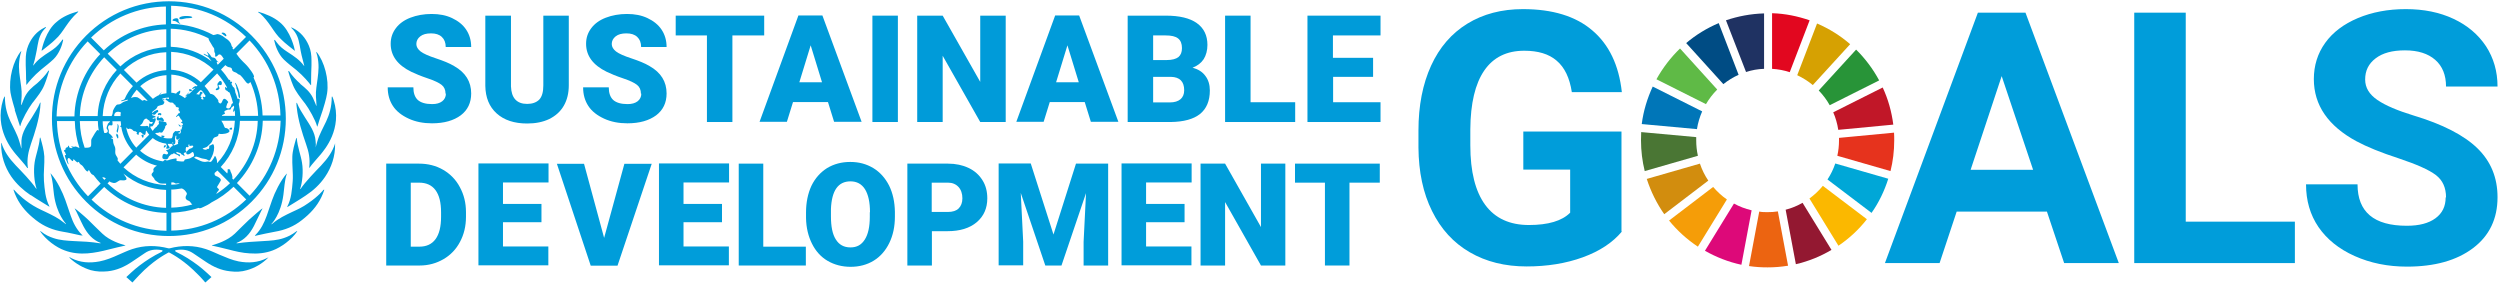 <svg width="809" height="92" viewBox="0 0 809 92" fill="none" xmlns="http://www.w3.org/2000/svg">
<g clip-path="url(#clip0_516_355)">
<path d="M524.891 74.868C521.883 78.491 517.671 81.269 512.197 83.262C506.722 85.254 500.645 86.22 494.027 86.22C487.048 86.22 480.911 84.711 475.617 81.631C470.323 78.552 466.292 74.144 463.404 68.286C460.516 62.489 459.072 55.605 459.012 47.755V42.26C459.012 34.169 460.395 27.164 463.103 21.246C465.81 15.329 469.721 10.8 474.835 7.66C479.949 4.52 485.965 2.95 492.824 2.95C502.39 2.95 509.91 5.244 515.265 9.834C520.68 14.423 523.868 21.065 524.831 29.821H508.647C507.925 25.171 506.3 21.79 503.713 19.616C501.187 17.442 497.697 16.416 493.245 16.416C487.59 16.416 483.258 18.529 480.31 22.816C477.362 27.104 475.858 33.444 475.797 41.838V47.031C475.797 55.545 477.422 61.946 480.611 66.293C483.799 70.641 488.552 72.815 494.749 72.815C501.006 72.815 505.458 71.487 508.105 68.83V54.881H492.944V42.562H524.711V74.928L524.891 74.868Z" fill="#009DDA"/>
<path d="M662.364 68.467H633.184L627.649 85.134H609.961L640.043 4.097H655.445L685.647 85.134H667.959L662.364 68.407V68.467ZM637.696 54.941H657.911L647.744 24.628L637.696 54.941Z" fill="#009DDA"/>
<path d="M707.306 71.728H742.622V85.134H690.641V4.097H707.306V71.728Z" fill="#009DDA"/>
<path d="M791.536 63.878C791.536 60.738 790.453 58.323 788.227 56.632C786.001 54.941 782.03 53.19 776.254 51.258C770.478 49.386 765.906 47.514 762.537 45.702C753.392 40.751 748.759 34.048 748.759 25.594C748.759 21.246 749.963 17.321 752.429 13.879C754.896 10.437 758.446 7.78 763.018 5.848C767.651 3.916 772.765 2.95 778.54 2.95C784.316 2.95 789.43 3.976 793.942 6.09C798.455 8.203 801.944 11.162 804.471 14.966C806.938 18.77 808.201 23.118 808.201 28.009H791.536C791.536 24.326 790.393 21.427 788.046 19.374C785.7 17.321 782.451 16.295 778.24 16.295C774.148 16.295 771.02 17.14 768.734 18.891C766.447 20.642 765.365 22.877 765.365 25.715C765.365 28.372 766.688 30.546 769.335 32.357C771.983 34.169 775.893 35.799 781.007 37.369C790.453 40.207 797.372 43.77 801.704 47.997C806.035 52.224 808.201 57.477 808.201 63.818C808.201 70.822 805.554 76.317 800.26 80.303C794.965 84.288 787.866 86.281 778.901 86.281C772.705 86.281 767.049 85.133 761.935 82.839C756.821 80.544 752.971 77.404 750.263 73.479C747.556 69.494 746.232 64.905 746.232 59.651H762.898C762.898 68.588 768.192 73.056 778.841 73.056C782.812 73.056 785.88 72.272 788.106 70.641C790.332 69.011 791.415 66.776 791.415 63.878H791.536Z" fill="#009DDA"/>
<path d="M552.023 33.746C553.046 31.995 554.249 30.425 555.693 28.976L543.66 15.691C540.652 18.589 538.065 21.971 536.02 25.654L552.023 33.686V33.746Z" fill="#5FBA46"/>
<path d="M581.564 24.326C583.369 25.172 585.114 26.259 586.618 27.527L598.711 14.302C595.522 11.525 591.913 9.29 588.002 7.6L581.564 24.387V24.326Z" fill="#D6A102"/>
<path d="M609.24 28.311L593.236 36.343C594.018 38.154 594.56 40.026 594.861 42.019L612.669 40.328C612.128 36.101 610.985 32.055 609.24 28.311Z" fill="#C11728"/>
<path d="M592.093 34.048L608.096 26.017C606.111 22.333 603.584 18.952 600.636 16.053L588.543 29.277C589.927 30.727 591.13 32.297 592.093 34.048Z" fill="#289438"/>
<path d="M548.896 45.461C548.896 45.099 548.896 44.736 548.896 44.374L531.088 42.744C531.088 43.649 531.027 44.495 531.027 45.401C531.027 48.843 531.448 52.164 532.231 55.364L549.437 50.413C549.076 48.782 548.896 47.152 548.896 45.401" fill="#4A7634"/>
<path d="M589.867 60.134C588.604 61.704 587.16 63.033 585.535 64.24L594.921 79.518C598.41 77.163 601.539 74.264 604.126 70.943L589.867 60.134Z" fill="#FBB800"/>
<path d="M595.102 45.461C595.102 47.152 594.922 48.782 594.561 50.413L611.767 55.364C612.55 52.224 612.971 48.903 612.971 45.461C612.971 44.616 612.971 43.77 612.911 42.925L595.102 44.616C595.102 44.616 595.102 45.159 595.102 45.461Z" fill="#E6331D"/>
<path d="M554.37 60.497L540.111 71.366C542.759 74.627 545.887 77.465 549.437 79.82L558.822 64.542C557.138 63.395 555.694 62.006 554.37 60.497Z" fill="#F59D08"/>
<path d="M549.136 41.778C549.437 39.785 550.039 37.852 550.821 36.041L534.817 28.01C533.072 31.814 531.809 35.86 531.268 40.147L549.076 41.778H549.136Z" fill="#0076B8"/>
<path d="M592.694 80.907L583.309 65.629C581.624 66.596 579.759 67.381 577.834 67.864L581.143 85.496C585.294 84.53 589.145 82.96 592.694 80.846" fill="#931831"/>
<path d="M593.898 52.888C593.296 54.7 592.454 56.451 591.371 58.081L605.63 68.89C607.976 65.569 609.781 61.825 611.045 57.84L593.838 52.888H593.898Z" fill="#00A7D7"/>
<path d="M575.308 68.407C574.225 68.588 573.082 68.649 571.999 68.649C571.096 68.649 570.194 68.649 569.291 68.468L565.982 86.1C567.968 86.402 569.953 86.522 571.999 86.522C574.285 86.522 576.451 86.341 578.617 85.979L575.308 68.347V68.407Z" fill="#EC6411"/>
<path d="M573.441 22.273C575.427 22.394 577.352 22.756 579.157 23.36L585.595 6.573C581.744 5.244 577.713 4.399 573.441 4.278V22.213V22.273Z" fill="#E2071F"/>
<path d="M566.764 68.045C564.778 67.562 562.853 66.837 561.108 65.871L551.723 81.148C555.332 83.201 559.303 84.772 563.515 85.677L566.824 68.045H566.764Z" fill="#DD0979"/>
<path d="M565.019 23.3C566.884 22.696 568.809 22.334 570.855 22.273V4.339C566.583 4.46 562.432 5.245 558.521 6.573L565.019 23.3Z" fill="#1F3262"/>
<path d="M552.807 58.444C551.664 56.753 550.761 54.941 550.099 52.949L532.893 57.9C534.216 62.007 536.141 65.871 538.548 69.313L552.807 58.444Z" fill="#D28D0E"/>
<path d="M557.679 27.225C559.183 26.017 560.868 24.991 562.613 24.206L556.175 7.479C552.325 9.109 548.775 11.283 545.646 13.94L557.679 27.225Z" fill="#004C84"/>
<path d="M144.174 30.304C144.174 29.097 143.753 28.131 142.91 27.466C142.068 26.802 140.564 26.077 138.398 25.353C136.232 24.628 134.487 23.904 133.104 23.239C128.652 21.066 126.426 18.046 126.426 14.182C126.426 12.249 126.967 10.619 128.11 9.109C129.193 7.66 130.757 6.513 132.803 5.728C134.848 4.943 137.135 4.52 139.662 4.52C142.188 4.52 144.354 4.943 146.28 5.848C148.205 6.754 149.769 7.962 150.852 9.592C151.935 11.223 152.476 13.095 152.476 15.208H144.234C144.234 13.819 143.813 12.732 142.971 11.947C142.128 11.162 140.985 10.8 139.481 10.8C137.977 10.8 136.834 11.102 135.992 11.766C135.149 12.43 134.728 13.276 134.728 14.242C134.728 15.148 135.209 15.933 136.112 16.657C137.075 17.382 138.699 18.107 141.105 18.892C143.452 19.677 145.437 20.462 146.941 21.367C150.672 23.481 152.476 26.44 152.476 30.244C152.476 33.263 151.333 35.618 149.107 37.309C146.821 39 143.753 39.906 139.782 39.906C137.014 39.906 134.487 39.422 132.261 38.396C130.035 37.369 128.291 36.041 127.147 34.29C126.004 32.539 125.463 30.546 125.463 28.251H133.766C133.766 30.123 134.247 31.452 135.209 32.357C136.172 33.203 137.676 33.686 139.842 33.686C141.226 33.686 142.309 33.384 143.091 32.78C143.873 32.176 144.294 31.331 144.294 30.304H144.174Z" fill="#009BD9"/>
<path d="M184.062 5.063V27.587C184.062 30.123 183.521 32.357 182.438 34.229C181.355 36.101 179.791 37.49 177.745 38.517C175.7 39.483 173.353 39.966 170.586 39.966C166.434 39.966 163.125 38.879 160.719 36.705C158.312 34.531 157.109 31.572 157.049 27.768V5.063H165.351V27.949C165.472 31.693 167.217 33.626 170.586 33.626C172.27 33.626 173.594 33.142 174.496 32.237C175.399 31.27 175.82 29.761 175.82 27.647V5.063H184.062Z" fill="#009BD9"/>
<path d="M207.406 30.304C207.406 29.097 206.985 28.131 206.143 27.466C205.301 26.802 203.796 26.077 201.631 25.353C199.465 24.628 197.72 23.904 196.336 23.239C191.884 21.066 189.658 18.046 189.658 14.182C189.658 12.249 190.199 10.619 191.343 9.109C192.425 7.66 193.99 6.513 196.035 5.728C198.081 4.943 200.367 4.52 202.894 4.52C205.421 4.52 207.587 4.943 209.512 5.848C211.437 6.754 213.001 7.962 214.084 9.592C215.167 11.223 215.709 13.095 215.709 15.208H207.466C207.466 13.819 207.045 12.732 206.203 11.947C205.361 11.162 204.218 10.8 202.713 10.8C201.209 10.8 200.066 11.102 199.224 11.766C198.382 12.43 197.961 13.276 197.961 14.242C197.961 15.148 198.442 15.933 199.344 16.657C200.307 17.382 201.931 18.107 204.338 18.892C206.684 19.677 208.67 20.462 210.174 21.367C213.904 23.481 215.709 26.44 215.709 30.244C215.709 33.263 214.566 35.618 212.34 37.309C210.053 39 206.985 39.906 203.014 39.906C200.247 39.906 197.72 39.422 195.494 38.396C193.268 37.369 191.523 36.041 190.38 34.29C189.237 32.539 188.695 30.546 188.695 28.251H196.998C196.998 30.123 197.479 31.452 198.442 32.357C199.404 33.203 200.909 33.686 203.074 33.686C204.458 33.686 205.541 33.384 206.323 32.78C207.105 32.176 207.527 31.331 207.527 30.304H207.406Z" fill="#009BD9"/>
<path d="M247.294 11.464H237.006V39.483H228.764V11.464H218.656V5.063H247.294V11.464Z" fill="#009BD9"/>
<path d="M267.931 33.022H256.62L254.635 39.422H245.791L258.365 5.003H266.126L278.821 39.422H269.917L267.931 33.022ZM258.606 26.621H266.006L262.336 14.665L258.666 26.621H258.606Z" fill="#009BD9"/>
<path d="M290.553 39.483H282.311V5.063H290.553V39.483Z" fill="#009BD9"/>
<path d="M325.447 39.483H317.204L305.051 18.046V39.483H296.809V5.063H305.051L317.204 26.5V5.063H325.447V39.483Z" fill="#009BD9"/>
<path d="M351.017 33.022H339.706L337.721 39.422H328.877L341.451 5.003H349.212L361.907 39.422H353.003L351.017 33.022ZM341.692 26.621H349.092L345.422 14.665L341.752 26.621H341.692Z" fill="#009BD9"/>
<path d="M364.914 39.483V5.063H377.248C381.64 5.063 385.009 5.848 387.295 7.479C389.581 9.109 390.724 11.464 390.724 14.544C390.724 16.295 390.303 17.865 389.521 19.133C388.679 20.401 387.475 21.307 385.911 21.911C387.716 22.394 389.1 23.239 390.063 24.568C391.025 25.836 391.506 27.406 391.506 29.278C391.506 32.659 390.424 35.196 388.318 36.886C386.212 38.577 383.023 39.422 378.872 39.483H364.974H364.914ZM373.156 19.435H377.488C379.293 19.435 380.557 19.073 381.339 18.469C382.121 17.805 382.482 16.838 382.482 15.57C382.482 14.121 382.061 13.095 381.218 12.43C380.376 11.766 379.053 11.464 377.187 11.464H373.156V19.435ZM373.156 24.87V33.142H378.571C380.075 33.142 381.218 32.78 382.001 32.116C382.783 31.452 383.204 30.485 383.204 29.217C383.204 26.379 381.76 24.93 378.932 24.87H373.156Z" fill="#009BD9"/>
<path d="M404.742 33.082H419.121V39.483H396.439V5.063H404.682V33.082H404.742Z" fill="#009BD9"/>
<path d="M444.392 24.87H431.396V33.082H446.738V39.483H423.094V5.063H446.738V11.464H431.336V18.71H444.332V24.87H444.392Z" fill="#009BD9"/>
<path d="M124.98 85.919V52.949H135.569C138.457 52.949 141.104 53.613 143.391 54.941C145.677 56.27 147.542 58.142 148.805 60.557C150.129 62.973 150.791 65.69 150.791 68.649V70.158C150.791 73.178 150.129 75.895 148.866 78.25C147.602 80.665 145.797 82.537 143.511 83.866C141.225 85.194 138.638 85.919 135.81 85.919H124.98ZM132.922 59.108V79.82H135.69C137.976 79.82 139.721 79.035 140.924 77.405C142.127 75.774 142.729 73.359 142.729 70.158V68.709C142.729 65.509 142.127 63.154 140.924 61.523C139.721 59.893 137.916 59.108 135.629 59.108H132.982H132.922Z" fill="#009DDA"/>
<path d="M175.218 71.909H162.764V79.759H177.444V85.858H154.822V52.888H177.504V59.047H162.764V65.992H175.218V71.849V71.909Z" fill="#009DDA"/>
<path d="M195.493 76.982L202.05 53.009H210.894L199.824 85.979H191.161L180.211 53.009H188.995L195.493 76.982Z" fill="#009DDA"/>
<path d="M233.638 71.909H221.184V79.759H235.864V85.858H213.242V52.888H235.924V59.047H221.184V65.992H233.638V71.849V71.909Z" fill="#009DDA"/>
<path d="M246.994 79.82H260.772V85.919H239.053V52.949H246.994V79.82Z" fill="#009DDA"/>
<path d="M289.59 70.098C289.59 73.298 288.989 76.136 287.785 78.612C286.582 81.088 284.898 83.02 282.732 84.349C280.566 85.677 278.039 86.342 275.271 86.342C272.504 86.342 269.977 85.677 267.811 84.409C265.645 83.141 263.961 81.269 262.757 78.854C261.554 76.438 260.892 73.721 260.832 70.581V68.709C260.832 65.509 261.434 62.61 262.577 60.135C263.78 57.659 265.465 55.787 267.631 54.398C269.857 53.069 272.323 52.405 275.151 52.405C277.979 52.405 280.385 53.069 282.611 54.398C284.777 55.726 286.462 57.598 287.725 60.074C288.929 62.55 289.53 65.328 289.59 68.528V70.038V70.098ZM281.528 68.709C281.528 65.448 280.987 62.973 279.904 61.221C278.821 59.531 277.257 58.685 275.211 58.685C271.24 58.685 269.135 61.644 268.894 67.622V70.038C268.894 73.238 269.375 75.774 270.458 77.465C271.541 79.216 273.105 80.061 275.211 80.061C277.317 80.061 278.761 79.216 279.844 77.525C280.927 75.835 281.468 73.359 281.468 70.158V68.649L281.528 68.709Z" fill="#009DDA"/>
<path d="M301.563 74.748V85.919H293.621V52.949H306.737C309.264 52.949 311.49 53.432 313.415 54.338C315.34 55.243 316.844 56.572 317.927 58.323C319.01 60.014 319.492 62.007 319.492 64.18C319.492 67.381 318.348 69.977 316.062 71.91C313.776 73.842 310.647 74.808 306.616 74.808H301.563V74.748ZM301.563 68.588H306.737C308.241 68.588 309.444 68.226 310.226 67.441C311.008 66.656 311.43 65.569 311.43 64.18C311.43 62.671 311.008 61.403 310.166 60.497C309.324 59.591 308.181 59.108 306.797 59.108H301.503V68.588H301.563Z" fill="#009DDA"/>
<path d="M333.569 52.949L340.908 75.895L348.188 52.949H358.597V85.919H350.655V78.25L351.437 62.489L343.496 85.919H338.261L330.32 62.429L331.102 78.189V85.858H323.16V52.888H333.569V52.949Z" fill="#009DDA"/>
<path d="M383.325 71.909H370.871V79.759H385.551V85.858H362.93V52.888H385.611V59.047H370.871V65.992H383.325V71.849V71.909Z" fill="#009DDA"/>
<path d="M415.933 85.919H408.051L396.44 65.388V85.919H388.498V52.949H396.44L408.051 73.48V52.949H415.933V85.919Z" fill="#009DDA"/>
<path d="M446.557 59.108H436.69V85.919H428.749V59.108H419.062V52.949H446.497V59.108H446.557Z" fill="#009DDA"/>
<path d="M86.716 83.262C86.716 83.262 86.837 83.262 86.837 83.322C84.852 85.375 82.325 86.764 79.918 87.428C78.113 87.972 76.308 88.032 74.443 87.79C71.555 87.489 69.028 86.341 66.682 84.771C65.238 83.805 63.854 82.899 62.471 81.933C60.846 80.846 59.101 80.605 57.176 80.907C56.153 81.027 56.935 81.51 57.116 81.571C59.643 82.778 61.989 84.288 64.215 85.979C65.719 87.066 68.427 89.662 68.427 89.662L66.441 91.414C66.441 91.414 64.937 89.662 64.215 88.998C59.823 84.409 55.913 82.356 55.07 81.873C54.89 81.812 54.77 81.692 54.649 81.692C54.529 81.692 54.348 81.752 54.228 81.873C53.386 82.356 49.475 84.409 45.083 88.998C44.421 89.662 42.857 91.414 42.857 91.414L40.872 89.662C40.872 89.662 43.579 87.066 45.083 85.979C47.309 84.288 49.656 82.778 52.182 81.571C52.363 81.51 53.085 81.027 52.122 80.907C50.257 80.605 48.452 80.786 46.828 81.933C45.444 82.899 44 83.865 42.617 84.771C40.27 86.341 37.743 87.489 34.855 87.79C32.99 87.972 31.185 87.911 29.38 87.428C26.974 86.704 24.387 85.315 22.401 83.322C22.401 83.322 22.522 83.262 22.582 83.262C22.762 83.322 22.883 83.382 23.003 83.503C25.951 85.013 29.02 85.194 32.208 84.59C34.374 84.167 36.42 83.322 38.405 82.416C39.849 81.812 41.293 81.088 42.797 80.605C46.648 79.337 50.558 79.337 54.529 80.363C54.589 80.363 54.649 80.363 54.709 80.363C54.77 80.363 54.83 80.363 54.89 80.363C58.8 79.337 62.771 79.337 66.622 80.605C68.126 81.088 69.57 81.812 71.014 82.416C73.059 83.262 75.045 84.167 77.211 84.59C80.399 85.194 83.468 85.013 86.416 83.503C86.596 83.443 86.656 83.382 86.837 83.262H86.716ZM95.982 74.808C94.297 76.076 93.214 76.559 91.831 77.042C89.725 77.767 87.499 77.887 85.273 78.008C82.385 78.189 79.557 78.31 76.729 78.733C76.549 78.733 76.489 78.733 76.549 78.612C79.076 77.646 80.82 75.713 82.144 73.177C83.047 71.426 84.551 68.105 84.912 67.562V67.441C84.731 67.501 81.903 69.917 80.64 71.064C79.076 72.513 77.572 74.083 76.007 75.593C73.541 77.948 69.991 78.974 68.728 79.337C68.728 79.337 68.667 79.337 68.607 79.337C68.607 79.337 68.607 79.457 68.547 79.457C69.57 79.699 72.398 80.303 73.902 80.725C76.188 81.329 78.474 81.873 80.82 81.993C83.347 82.175 85.934 81.933 88.281 81.027C90.988 80.001 94.297 77.646 96.222 74.808C96.162 74.808 96.042 74.808 96.042 74.808H95.982ZM104.645 61.463C104.645 61.463 103.141 63.455 99.652 65.81C97.967 67.018 96.403 67.743 94.538 68.588C92.252 69.675 90.206 70.641 88.281 72.272C88.16 72.392 88.04 72.453 87.92 72.573C87.86 72.573 87.799 72.573 87.86 72.453C87.98 72.332 90.868 69.373 91.71 63.033C92.011 60.859 92.071 58.443 92.793 56.33C92.793 56.27 92.793 56.209 92.793 56.149C90.687 58.564 88.882 62.368 88.04 64.784C87.439 66.475 86.897 68.165 86.295 69.856C85.453 72.151 84.43 74.264 82.686 76.015L82.505 76.197C82.505 76.197 82.505 76.197 82.505 76.317C82.746 76.317 82.926 76.257 83.107 76.197C85.032 75.774 86.957 75.351 88.943 74.989C92.192 74.445 95.079 73.298 97.666 71.245C100.314 69.192 102.54 66.837 103.984 63.818C104.345 63.033 104.706 62.248 104.946 61.402C104.946 61.402 104.826 61.402 104.766 61.402L104.645 61.463ZM108.436 46.427C107.593 49.084 106.089 51.258 103.863 53.613C102.118 55.424 98.809 58.806 97.245 61.161C97.245 61.221 97.065 61.161 97.125 61.1C97.847 59.047 98.208 55.424 97.727 52.647C97.365 50.231 96.283 47.635 96.042 44.736C96.042 44.736 95.982 44.615 95.922 44.615C95.922 44.615 95.922 44.615 95.801 44.917C95.32 46.608 94.658 48.721 94.598 50.714C94.478 53.13 94.899 56.149 94.718 58.625C94.478 61.463 94.297 64.301 92.974 66.837C92.974 66.897 92.974 67.018 92.974 67.018C93.996 66.354 97.005 64.603 98.93 63.274C101.397 61.644 103.502 59.712 105.187 57.236C107.293 54.156 108.496 50.473 108.436 46.729C108.436 46.608 108.436 46.367 108.436 46.367L108.315 46.427H108.436ZM102.179 48.057C102.118 48.057 102.118 48.057 102.118 47.997C102.239 47.212 102.239 46.306 102.118 45.581C101.938 42.804 100.253 40.449 98.749 38.094C97.967 36.886 96.644 34.773 96.102 33.323C96.102 33.323 95.982 33.263 95.922 33.263C95.922 33.505 95.922 34.35 96.042 34.893C96.463 38.879 97.727 42.864 99.05 46.668C99.953 49.205 100.374 51.378 100.073 54.096C100.073 54.337 100.073 54.337 100.073 54.398C100.975 53.069 102.72 51.258 103.803 49.929C104.946 48.48 110.902 41.777 107.954 32.357C107.774 31.814 107.593 31.27 107.473 31.21L107.353 31.331C107.353 38.094 104.104 40.992 102.72 45.642C102.479 46.548 102.239 47.333 102.058 47.997L102.179 48.057ZM97.125 27.043C96.042 26.137 94.478 24.447 93.515 22.997C93.515 22.997 93.395 22.997 93.335 22.997H93.274C93.274 23.299 94.237 26.258 94.839 27.647C95.681 29.64 97.065 31.331 98.388 33.082C98.509 33.203 98.569 33.323 98.689 33.444C100.013 35.195 102.118 38.939 102.6 40.871C102.6 40.871 102.72 40.992 102.72 40.932C102.901 40.268 103.743 37.55 104.405 35.739C104.525 35.376 105.668 31.753 105.849 30.183C106.51 25.715 105.006 19.978 102.419 16.778C102.419 16.778 102.359 16.899 102.359 16.959C102.359 17.08 102.419 17.201 102.479 17.382C102.479 17.563 102.6 17.744 102.66 17.986C103.322 20.884 103.081 22.937 102.78 25.413C102.54 27.406 102.118 29.338 102.239 31.331C102.239 31.633 102.479 34.108 102.419 34.169C102.419 34.289 102.299 34.169 102.299 34.169C102.299 34.169 101.998 33.263 101.637 32.538C101.517 32.236 101.397 31.934 101.276 31.693C100.253 29.64 98.87 28.553 97.185 27.164L97.125 27.043ZM94.297 9.049C95.139 9.834 95.801 10.8 96.222 11.826C96.944 13.517 97.125 16.053 97.606 17.925C97.907 19.073 98.088 19.918 98.448 21.246C98.448 21.367 98.388 21.427 98.328 21.246C97.005 19.435 95.32 18.288 92.974 16.778C91.59 15.872 90.507 15.027 89.484 13.638C89.304 13.396 89.123 13.155 88.943 12.913C88.943 12.913 88.822 12.913 88.762 12.913C88.762 12.913 88.762 13.094 88.762 13.215C89.063 14.725 90.086 17.563 91.831 19.254C93.094 20.461 94.478 21.548 95.862 22.635C98.268 24.628 100.013 26.802 100.554 27.526C100.554 27.526 100.675 27.587 100.675 27.526C100.675 27.164 100.675 26.621 100.675 25.956C100.675 24.507 100.735 22.514 100.795 21.186C100.795 20.642 100.795 20.099 100.795 19.556C100.795 17.925 100.614 16.295 99.953 14.785C98.87 12.249 97.185 10.256 94.718 9.049C94.598 8.988 94.357 8.928 94.237 8.867C94.237 8.867 94.237 8.928 94.237 9.049H94.297ZM84.069 4.278C85.513 5.546 86.656 7.056 87.739 8.626C88.762 10.136 89.785 11.706 91.169 12.913C92.071 13.879 94.778 15.932 95.44 16.476C95.32 15.691 94.056 10.015 90.507 7.177C88.582 5.546 86.055 4.52 83.588 3.795V3.976C83.708 4.097 83.769 4.157 83.889 4.278H84.069ZM28.297 81.993C30.644 81.812 32.93 81.329 35.216 80.725C36.72 80.303 39.548 79.699 40.571 79.457C40.571 79.457 40.571 79.397 40.511 79.337C40.511 79.337 40.451 79.337 40.39 79.337C39.127 78.974 35.577 77.948 33.111 75.593C31.546 74.144 30.042 72.573 28.478 71.064C27.215 69.856 24.387 67.501 24.206 67.441V67.562C24.628 68.105 26.071 71.487 26.974 73.177C28.297 75.653 29.982 77.646 32.569 78.612C32.569 78.672 32.569 78.733 32.389 78.733C29.561 78.25 26.733 78.129 23.845 78.008C21.68 77.887 19.393 77.767 17.288 77.042C15.904 76.559 14.821 76.136 13.136 74.808C13.136 74.808 13.016 74.808 12.956 74.808C14.881 77.646 18.19 80.061 20.897 81.027C23.244 81.933 25.831 82.175 28.358 81.993H28.297ZM26.071 76.136C26.071 76.136 26.372 76.136 26.673 76.257C26.673 76.197 26.673 76.136 26.673 76.136C26.673 76.136 26.553 76.015 26.493 75.955C24.748 74.204 23.665 72.09 22.883 69.796C22.281 68.105 21.74 66.414 21.138 64.724C20.296 62.368 18.551 58.564 16.385 56.088C16.385 56.088 16.325 56.209 16.385 56.27C17.107 58.383 17.167 60.798 17.468 62.972C18.31 69.252 21.258 72.272 21.319 72.392C21.379 72.453 21.319 72.573 21.258 72.513C21.138 72.392 21.018 72.332 20.897 72.211C18.912 70.581 16.927 69.615 14.64 68.528C12.775 67.682 11.211 66.897 9.526 65.75C6.037 63.335 4.653 61.463 4.533 61.402C4.533 61.402 4.412 61.402 4.352 61.402C4.593 62.248 4.954 63.033 5.315 63.818C6.759 66.837 8.985 69.192 11.632 71.245C14.279 73.298 17.107 74.445 20.356 74.989C22.281 75.291 24.206 75.774 26.192 76.197L26.071 76.136ZM10.008 63.154C11.933 64.482 14.941 66.233 15.964 66.897C15.964 66.897 16.024 66.777 15.964 66.716C14.64 64.12 14.46 61.342 14.219 58.504C14.039 56.028 14.46 52.948 14.339 50.593C14.219 48.601 13.617 46.487 13.136 44.797C13.076 44.555 13.016 44.555 13.016 44.495L12.896 44.615C12.655 47.514 11.572 50.171 11.211 52.526C10.79 55.303 11.091 58.926 11.813 60.98C11.813 61.1 11.752 61.1 11.692 61.04C10.128 58.685 6.819 55.303 5.074 53.492C2.848 51.137 1.344 48.963 0.502 46.306C0.502 46.306 0.381 46.185 0.381 46.246C0.381 46.246 0.381 46.487 0.381 46.608C0.321 50.352 1.525 54.035 3.63 57.115C5.315 59.53 7.481 61.523 9.887 63.154H10.008ZM8.985 54.337C9.105 54.277 9.045 54.217 8.985 54.035C8.684 51.318 9.165 49.144 10.008 46.608C11.331 42.804 12.595 38.879 13.016 34.833C13.016 34.289 13.136 33.444 13.136 33.203C13.136 33.203 13.016 33.203 12.956 33.263C12.414 34.712 11.03 36.826 10.309 38.033C8.804 40.388 7.12 42.683 6.939 45.521C6.939 46.246 6.939 47.151 6.939 47.937C6.939 47.937 6.939 47.997 6.879 47.997C6.699 47.333 6.518 46.487 6.217 45.642C4.834 40.992 1.585 38.094 1.585 31.331C1.585 31.331 1.525 31.21 1.464 31.21C1.404 31.331 1.164 31.814 0.983 32.357C-1.905 41.777 3.991 48.54 5.134 49.929C6.217 51.258 7.962 53.069 8.865 54.398L8.985 54.337ZM4.773 35.618C5.375 37.429 6.217 40.086 6.458 40.811C6.458 40.811 6.578 40.811 6.578 40.751C7.06 38.818 9.165 35.075 10.489 33.323C10.609 33.203 10.669 33.082 10.79 32.961C12.113 31.21 13.497 29.579 14.339 27.526C14.941 26.137 15.844 23.179 15.904 22.877C15.904 22.877 15.904 22.877 15.844 22.877C15.844 22.877 15.723 22.877 15.663 22.877C14.761 24.326 13.136 25.956 12.053 26.922C10.309 28.311 8.985 29.398 7.962 31.451C7.842 31.693 7.721 31.995 7.601 32.297C7.3 33.021 7 33.927 6.939 33.927C6.939 33.927 6.819 34.048 6.819 33.927C6.819 33.806 7 31.391 7 31.089C7.12 29.096 6.699 27.164 6.458 25.171C6.097 22.696 5.917 20.642 6.578 17.744C6.578 17.563 6.699 17.321 6.759 17.14C6.759 17.019 6.819 16.899 6.879 16.718C6.879 16.718 6.879 16.597 6.819 16.536C4.232 19.676 2.788 25.473 3.39 29.942C3.63 31.512 4.713 35.135 4.834 35.497L4.773 35.618ZM8.504 25.836C8.504 26.5 8.504 27.043 8.504 27.406H8.624C9.165 26.681 10.91 24.507 13.317 22.514C14.64 21.427 16.084 20.341 17.348 19.133C19.092 17.442 20.115 14.664 20.416 13.094C20.416 12.974 20.416 12.853 20.416 12.793C20.416 12.793 20.296 12.793 20.235 12.793C20.055 13.034 19.875 13.276 19.694 13.517C18.671 14.906 17.588 15.751 16.205 16.657C13.858 18.167 12.174 19.314 10.85 21.126C10.79 21.246 10.669 21.126 10.73 21.126C11.151 19.797 11.331 19.012 11.572 17.804C12.053 15.872 12.234 13.336 12.956 11.706C13.377 10.619 14.039 9.713 14.881 8.928C14.881 8.807 14.881 8.747 14.881 8.747C14.761 8.747 14.58 8.867 14.4 8.928C11.933 10.136 10.248 12.128 9.165 14.664C8.504 16.234 8.323 17.804 8.323 19.435C8.323 19.978 8.323 20.522 8.323 21.065C8.383 22.394 8.443 24.386 8.443 25.836H8.504ZM13.617 16.355C14.279 15.812 16.987 13.759 17.889 12.793C19.273 11.585 20.296 10.015 21.319 8.505C22.401 6.935 23.545 5.426 24.988 4.157C25.109 4.037 25.169 3.976 25.289 3.856C25.289 3.856 25.289 3.735 25.289 3.674C22.823 4.339 20.296 5.365 18.37 7.056C14.821 9.894 13.617 15.57 13.437 16.355H13.617ZM53.627 47.393C53.927 46.97 53.205 46.729 53.025 47.393C52.844 48.057 53.326 47.755 53.627 47.393ZM61.207 29.821C61.207 29.821 59.823 31.029 60.004 31.27C60.064 31.331 61.327 29.881 61.207 29.821ZM61.448 29.579C61.448 29.579 62.35 29.277 62.23 29.157C62.11 29.036 61.207 28.674 61.207 28.915C61.207 29.338 61.267 29.519 61.448 29.579ZM74.804 41.294C74.443 41.294 74.082 41.838 74.203 41.838C74.443 41.838 74.624 42.019 74.864 41.958C75.225 41.898 75.165 41.294 74.864 41.294H74.804ZM69.991 28.674C69.991 28.674 69.63 29.036 69.931 29.157C70.051 29.217 70.472 29.157 70.653 29.036C70.833 28.915 71.074 28.734 71.014 28.432C71.014 28.251 70.532 27.707 70.773 27.526C71.014 27.285 71.254 27.647 71.495 27.526C71.796 27.406 71.736 27.224 71.796 26.983C71.796 26.621 71.676 26.198 71.254 26.198C70.954 26.198 70.472 26.983 70.412 27.043C70.412 27.104 70.292 27.406 70.412 27.707C70.593 28.13 70.532 28.613 69.991 28.613V28.674ZM76.549 28.674C76.549 28.674 77.09 30.123 77.09 30.485C77.09 30.848 77.271 31.874 77.511 31.753C77.692 31.693 77.692 31.029 77.632 30.787C77.511 30.062 77.391 29.459 77.09 28.613C76.97 28.191 76.368 26.802 76.128 26.802C75.947 26.802 76.428 27.828 76.489 28.13C76.489 28.311 76.489 28.432 76.489 28.613L76.549 28.674ZM73.059 11.706C73.36 11.826 73.36 11.223 72.819 10.8C72.277 10.377 71.555 10.558 71.736 10.8C71.916 10.981 72.758 11.645 73.059 11.766V11.706ZM58.139 7.418C57.477 6.996 58.018 6.392 57.537 6.029C57.176 5.727 56.153 6.029 55.913 6.331C55.492 6.875 56.454 6.694 56.815 6.875C57.236 7.056 58.079 7.781 58.259 7.66C58.44 7.479 58.259 7.479 58.139 7.418ZM62.11 5.426C61.207 5.003 57.958 5.063 58.018 5.909C58.079 6.633 59.944 5.909 60.365 5.909C60.846 5.909 62.831 5.848 62.049 5.426H62.11ZM52.483 43.891C52.483 43.891 52.182 43.77 52.243 43.891C52.303 44.011 52.182 44.193 52.303 44.374C52.483 44.555 52.904 44.555 53.145 44.374C53.266 44.253 53.145 44.011 53.145 43.951C52.965 43.891 52.604 44.011 52.604 43.83L52.483 43.891ZM51.22 37.309C51.22 37.309 51.461 37.128 51.641 37.128C51.822 37.128 51.641 37.309 51.942 37.309C52.243 37.309 52.483 36.584 51.641 36.584C50.919 36.584 51.039 37.248 51.22 37.309ZM52.363 38.033C51.822 37.913 51.942 38.215 51.581 38.215C51.039 38.275 51.521 37.792 51.22 37.611C51.1 37.49 50.799 37.973 50.739 38.275C50.739 38.396 50.739 38.879 50.979 38.939C51.22 38.939 52.423 39.12 52.844 39.181C53.326 39.301 52.844 38.154 52.303 38.033H52.363ZM46.286 44.615C46.286 44.615 46.587 44.011 46.467 43.709C46.347 43.408 45.805 43.649 45.745 43.77C45.745 43.891 46.106 44.615 46.226 44.615H46.286ZM38.285 44.615C38.285 44.615 38.285 43.589 38.104 43.468C37.924 43.347 37.924 43.589 37.803 43.589C37.683 43.589 37.683 43.227 37.563 43.227C37.442 43.227 37.563 43.83 37.743 44.193C37.864 44.555 38.224 45.098 38.224 44.676L38.285 44.615ZM38.104 42.804C38.104 42.804 38.405 41.475 38.405 40.992C38.405 40.509 38.104 40.086 38.044 40.086C37.984 40.086 38.044 40.388 38.044 40.871C38.044 41.536 37.743 42.139 37.743 42.381C37.743 42.623 37.924 43.106 38.104 42.804ZM16.806 38.396C16.806 28.251 20.717 18.71 27.876 11.524C35.036 4.339 44.542 0.414 54.649 0.414C64.757 0.414 74.263 4.339 81.422 11.524C88.582 18.71 92.492 28.251 92.492 38.396C92.492 48.54 88.582 58.081 81.422 65.267C74.263 72.453 64.757 76.378 54.649 76.378C44.542 76.378 35.036 72.453 27.876 65.267C20.717 58.081 16.806 48.54 16.806 38.396ZM28.478 63.516L32.569 59.41C31.787 58.564 31.005 57.658 30.283 56.692C29.982 56.572 29.621 56.39 29.441 56.088C29.08 55.666 28.899 55.002 28.719 55.002C28.538 55.002 28.719 55.424 28.358 55.485C27.876 55.545 27.154 54.277 26.854 53.854C26.493 53.311 25.951 53.311 25.71 52.767C25.65 52.647 25.47 52.163 25.289 52.465C24.988 52.948 24.026 51.499 23.785 51.56C23.545 51.68 23.785 51.982 23.605 52.103C23.304 52.345 22.522 51.016 22.221 51.137C21.92 51.258 21.86 51.439 21.86 51.801C21.86 52.163 22.281 53.13 22.161 53.19C21.92 53.311 20.777 50.291 21.018 50.171C21.138 50.11 21.138 50.291 21.319 50.171C21.499 50.05 21.198 49.869 21.138 49.507C21.078 49.144 20.777 49.144 20.717 48.782C20.717 48.42 21.198 48.54 21.198 48.359C21.198 48.178 21.198 47.997 21.379 47.816C21.559 47.635 21.98 47.816 22.041 47.272C22.101 46.849 22.341 47.272 22.401 47.574C22.401 47.937 23.424 48.057 23.484 47.816C23.484 47.635 23.063 47.635 23.063 47.514C23.063 47.212 23.605 47.514 23.966 47.514C24.146 47.514 24.447 47.272 24.808 47.514C25.229 47.695 25.47 47.816 25.71 47.876C24.808 45.159 24.267 42.2 24.206 39.181H18.431C18.611 48.299 22.161 56.934 28.478 63.516ZM52.363 29.821C52.363 29.821 52.002 30.244 51.761 30.666C52.423 30.425 53.145 30.244 53.867 30.183V24.326C50.618 24.507 47.67 25.836 45.384 27.889L49.475 31.995C49.956 31.633 50.438 31.27 51.039 30.968C51.16 30.908 51.34 30.848 51.461 30.787C51.761 30.304 52.363 29.761 52.423 29.821H52.363ZM38.044 51.56C38.044 51.56 38.044 51.801 38.044 51.922C38.345 52.284 38.646 52.647 38.947 53.009L43.038 48.903C41.112 46.729 39.729 44.072 39.247 41.113C39.127 41.113 39.007 41.113 38.947 40.992C38.886 40.871 38.947 40.69 39.187 40.569C39.187 40.147 39.067 39.664 39.067 39.241H36.359C36.359 39.664 36.54 40.328 36.299 40.509C36.059 40.69 35.758 40.509 35.517 40.509C34.976 40.569 34.855 41.234 35.036 41.656C35.156 41.958 35.276 42.2 35.216 42.502C35.216 42.804 35.036 43.045 35.457 43.287C35.878 43.528 36.54 44.374 36.54 44.555C36.48 44.736 36.059 44.374 35.998 44.736C35.998 44.978 36.6 44.676 36.6 45.4C36.6 45.823 36.66 46.306 36.781 46.608C37.021 47.212 37.322 47.635 37.322 48.299C37.322 48.842 37.202 49.507 37.442 50.05C37.683 50.593 38.164 51.016 38.164 51.68L38.044 51.56ZM34.615 41.777C34.254 41.415 34.855 40.268 34.916 40.086C34.976 39.845 35.517 39.543 35.638 39.241H33.231C33.231 40.509 33.411 41.777 33.712 42.985C34.314 43.227 35.397 42.743 34.615 41.777ZM33.111 57.477C33.351 57.719 33.532 57.96 33.772 58.202L34.254 57.719C33.833 57.417 33.411 57.296 33.171 57.417L33.111 57.477ZM43.038 27.889L38.947 23.782C35.577 27.406 33.472 32.236 33.231 37.55H36.119C36.6 36.765 36.42 36.161 36.6 35.739C36.781 35.316 37.021 34.893 37.262 34.531C37.503 34.169 37.743 33.806 38.164 33.806C39.127 33.806 39.307 33.323 39.909 33.021C40.511 32.719 41.533 32.599 41.413 32.297C41.353 32.116 39.247 32.901 39.187 32.719C39.127 32.418 39.849 32.478 40.15 32.176C40.21 32.176 40.27 32.055 40.33 32.055C40.992 30.485 41.895 29.096 43.038 27.828V27.889ZM42.316 31.753C42.316 31.753 42.436 31.753 42.496 31.693C43.218 31.27 44.121 31.391 44.542 31.512C45.023 31.753 45.685 32.297 45.986 32.538C46.106 32.659 46.166 32.478 46.768 32.357C47.008 32.357 47.069 32.599 47.43 32.599C47.55 32.599 47.67 32.599 47.791 32.599L44.241 29.036C43.519 29.881 42.857 30.787 42.376 31.753H42.316ZM38.285 36.161C37.803 36.161 37.382 36.282 37.142 36.705C36.961 37.007 36.901 37.309 36.961 37.55H39.007C39.007 37.128 39.007 36.765 39.127 36.403C38.886 36.282 38.525 36.161 38.285 36.161ZM44.181 47.695L48.272 43.589C47.911 43.166 47.67 42.743 47.369 42.26C47.309 42.321 47.249 42.381 47.189 42.502C47.129 42.683 47.189 43.287 46.948 43.589C46.648 43.951 45.745 42.864 45.444 42.743C45.083 42.623 44.903 43.045 44.903 43.166C44.903 43.468 44.903 43.589 44.782 43.649C44.662 43.649 43.94 43.227 44.241 43.106C44.602 42.985 44.121 42.683 44 42.562C43.76 42.381 43.338 42.562 43.098 42.26C42.917 41.958 42.496 41.777 42.376 41.717C42.316 41.717 41.895 41.536 41.654 41.717C41.473 41.838 41.233 41.596 41.052 41.475C40.992 41.415 40.872 41.294 40.812 41.173C41.293 43.709 42.436 46.004 44.121 47.816L44.181 47.695ZM48.272 40.569C48.272 40.569 48.272 40.509 48.272 40.449C48.272 40.449 48.272 40.449 48.272 40.388C48.272 40.388 48.272 40.328 48.272 40.268C48.272 40.268 48.272 40.207 48.272 40.147C48.272 40.147 48.272 40.147 48.272 40.086C48.272 40.086 48.272 40.086 48.272 40.026C48.272 39.966 48.392 39.966 48.452 39.966C48.573 39.966 48.753 40.086 48.934 40.086C49.054 40.086 49.174 40.086 49.295 39.905C49.295 39.845 49.415 39.785 49.415 39.724C49.415 39.664 49.415 39.603 49.415 39.543C49.415 39.543 49.415 39.543 49.415 39.483C49.415 39.422 49.295 39.422 49.114 39.483C49.114 39.483 49.054 39.483 48.994 39.483C48.934 39.483 48.873 39.483 48.813 39.483C48.813 39.483 48.753 39.483 48.693 39.483C48.573 39.483 48.513 39.483 48.452 39.362C48.452 39.362 48.452 39.362 48.452 39.241C48.452 39.241 48.452 39.181 48.392 39.12C48.272 38.999 48.152 38.879 47.971 38.818C47.911 38.818 47.791 38.698 47.73 38.637C47.73 38.637 47.67 38.577 47.61 38.516C47.61 38.516 47.61 38.456 47.55 38.396C47.55 38.396 47.55 38.396 47.49 38.396C47.49 38.396 47.49 38.396 47.43 38.396C47.249 38.396 47.008 38.396 46.828 38.577C46.828 38.577 46.768 38.637 46.708 38.698C46.708 38.698 46.648 38.758 46.587 38.818C46.587 38.818 46.527 38.939 46.467 38.999C46.407 39.12 46.347 39.241 46.286 39.422C45.805 40.63 45.264 40.268 45.384 40.69C45.384 40.69 45.504 40.751 45.745 40.811C45.805 40.811 45.925 40.811 45.986 40.811C46.046 40.811 46.166 40.811 46.286 40.811C46.407 40.811 46.467 40.811 46.587 40.811H46.708C46.708 40.811 46.708 40.811 46.768 40.811C46.768 40.811 46.768 40.811 46.828 40.811C46.828 40.811 46.828 40.811 46.888 40.811C46.888 40.811 46.888 40.811 46.948 40.811C46.948 40.811 47.008 40.811 47.069 40.811C47.129 40.811 47.189 40.811 47.249 40.751C47.309 40.751 47.369 40.751 47.43 40.751C47.55 40.751 47.67 40.751 47.73 40.751C47.791 40.751 47.911 40.811 48.031 40.992C48.091 41.113 48.212 41.294 48.212 41.475L48.272 40.569ZM53.807 22.696V16.899C48.513 17.08 43.699 19.254 40.09 22.635L44.181 26.741C46.768 24.386 50.137 22.937 53.807 22.696ZM53.807 15.268V9.471C46.467 9.652 39.789 12.672 34.855 17.382L38.947 21.488C42.857 17.804 48.091 15.51 53.807 15.268ZM33.712 18.529C29.02 23.541 26.011 30.244 25.831 37.55H31.607C31.787 31.814 34.133 26.56 37.803 22.635L33.712 18.529ZM25.831 39.181C25.891 42.2 26.432 45.098 27.395 47.816C27.395 47.816 27.455 47.816 27.515 47.816C28.117 47.816 28.899 47.816 29.26 47.514C29.802 47.091 29.26 45.521 29.681 44.857C30.102 44.072 31.245 42.139 31.546 42.079C31.847 42.079 31.847 42.26 31.968 42.321C31.787 41.294 31.667 40.268 31.667 39.181H25.891H25.831ZM53.807 68.89C46.046 68.709 38.947 65.508 33.712 60.496L29.621 64.603C36.179 70.943 44.722 74.445 53.867 74.687V68.89H53.807ZM53.807 61.463C48.693 61.282 43.82 59.41 39.909 56.149C39.969 56.27 40.09 56.39 40.15 56.451C40.39 56.934 41.353 57.84 40.751 58.202C40.27 58.504 39.428 58.323 39.007 58.323C38.525 58.323 37.803 59.047 37.322 59.168C36.781 59.289 36.48 59.168 35.938 58.987C35.818 58.987 35.638 58.806 35.457 58.685L34.795 59.349C39.789 64.059 46.467 67.079 53.747 67.26V61.463H53.807ZM53.807 59.41C52.965 59.47 51.761 59.41 51.461 59.228C50.859 58.806 50.137 58.383 50.017 58.081C49.896 57.477 49.054 57.055 49.054 56.511C49.054 55.907 49.896 55.726 49.656 55.122C49.475 54.639 49.956 54.035 50.799 53.613C48.272 53.009 45.986 51.741 44.06 50.05L39.969 54.156C43.76 57.658 48.573 59.651 53.747 59.893V59.47L53.807 59.41ZM55.07 51.62C55.672 51.499 56.334 51.318 56.875 51.258C57.477 51.197 56.875 52.043 57.236 52.103C57.657 52.103 59.462 52.465 59.583 52.103C59.703 51.741 59.703 51.62 60.064 51.56C60.786 51.378 61.327 51.439 61.989 50.956C62.23 50.775 62.651 50.714 62.771 50.473C62.892 50.231 62.651 49.023 62.23 49.205C61.989 49.325 61.749 49.627 61.327 49.808C60.906 49.99 60.605 50.11 60.305 49.688C60.064 49.325 60.485 49.023 60.666 48.782C61.027 48.42 61.327 48.057 61.688 48.057C61.809 48.057 62.591 47.695 62.531 47.333C62.471 46.849 61.508 47.333 61.327 47.212C61.207 47.091 61.327 46.729 61.207 46.668C61.087 46.668 60.786 47.091 61.027 47.333C61.147 47.453 60.786 47.816 60.425 47.574C60.124 47.393 60.064 48.48 60.064 48.661C60.064 48.842 60.485 48.782 60.245 49.144C59.944 49.507 59.883 49.265 59.643 49.446C59.402 49.688 59.342 49.748 59.643 50.05C59.883 50.291 59.523 50.775 59.402 50.352C59.402 50.05 58.74 50.171 58.62 49.808C58.5 49.446 58.018 49.507 57.357 49.205C56.875 48.963 56.935 49.688 57.718 49.869C58.379 50.05 58.379 50.11 58.139 50.533C57.958 50.895 58.018 50.291 57.236 50.05C56.695 49.929 56.695 49.627 56.274 49.627C55.852 49.627 55.973 49.99 55.552 49.929C55.251 49.869 55.191 50.291 54.89 50.412C54.529 50.593 54.529 51.258 54.168 51.439C53.627 51.741 52.483 51.499 52.544 50.956C52.544 50.412 52.604 49.99 52.965 49.808C53.266 49.627 53.687 50.11 54.108 49.929C54.529 49.748 54.409 49.325 54.108 49.023C54.048 48.903 53.747 48.782 53.747 48.661C53.747 48.54 54.348 48.48 54.649 48.299C54.95 48.118 55.251 47.574 55.431 47.453C55.612 47.333 55.913 47.272 55.913 47.151C55.913 47.031 55.672 46.729 55.732 46.548C55.792 46.367 55.792 46.246 55.973 46.246C56.093 46.246 56.274 46.668 56.214 46.789C56.093 46.91 56.274 47.091 56.454 47.031C56.635 46.97 57.357 46.668 57.537 46.608C57.778 46.548 57.477 45.944 57.537 45.823C57.597 45.702 57.718 45.823 57.778 45.763C57.898 45.642 57.537 45.581 57.597 45.34C57.597 45.159 58.319 44.978 58.139 44.857C57.958 44.736 57.657 45.098 57.537 45.159C57.176 45.34 56.996 44.917 56.996 44.615C56.996 44.495 57.176 43.951 56.996 43.891C56.755 43.77 56.695 44.374 56.695 44.495C56.695 44.676 56.514 44.917 56.695 45.4C56.815 45.642 56.755 46.548 56.514 46.668C56.214 46.789 56.093 46.246 55.973 46.004C55.973 46.004 55.973 45.944 55.913 45.944C55.913 45.944 55.913 46.065 55.852 46.065C55.852 46.065 55.792 46.185 55.732 46.367C55.732 46.487 55.612 46.548 55.552 46.548C55.251 46.548 54.95 46.548 54.649 46.548C54.529 46.548 54.409 46.548 54.288 46.548C54.288 46.729 54.409 46.91 54.469 47.031C54.649 47.333 54.95 47.574 54.89 47.816C54.89 48.057 53.927 48.238 53.807 48.057C53.687 47.876 54.048 47.453 53.987 47.272C53.987 46.91 53.747 46.729 53.807 46.487C52.182 46.306 50.618 45.642 49.415 44.676L45.324 48.782C47.369 50.593 49.896 51.801 52.724 52.224C53.145 51.982 53.266 51.56 53.627 51.801C54.108 52.163 54.709 51.68 55.131 51.62H55.07ZM55.431 61.402V67.199C57.778 67.139 60.064 66.777 62.23 66.173C61.749 65.81 61.568 65.146 61.027 64.965C60.064 64.603 59.823 64.059 60.305 63.154C60.605 62.67 60.485 62.489 60.124 62.006C59.703 61.402 59.222 61.1 58.8 60.98C57.657 61.161 56.514 61.342 55.371 61.342L55.431 61.402ZM58.199 59.47C58.199 59.47 57.597 59.228 57.357 59.349C56.394 59.591 56.755 58.866 55.431 59.047V59.772C56.394 59.772 57.296 59.651 58.199 59.47ZM79.677 64.542L75.586 60.436C73.481 62.429 71.074 64.18 68.427 65.508C67.585 66.173 66.501 66.656 65.719 67.018C65.358 67.199 64.997 67.38 64.636 67.38C64.516 67.38 64.396 67.38 64.275 67.26C61.508 68.226 58.5 68.709 55.431 68.83V74.627C64.516 74.445 73.12 70.883 79.677 64.542ZM71.555 22.514C71.555 22.514 71.555 22.514 71.555 22.575C72.518 23.601 73.36 24.749 74.142 25.956C74.203 25.836 74.323 25.715 74.443 25.896C74.624 26.137 74.203 26.56 74.864 26.439C75.225 26.379 75.165 26.862 74.864 27.104C75.045 27.466 75.225 27.768 75.406 28.13C75.646 28.251 75.767 28.372 75.827 28.492C75.947 28.915 76.128 29.338 76.128 29.821C76.428 30.546 76.669 31.331 76.91 32.055C77.211 31.814 77.572 31.934 77.572 32.357C77.572 32.78 77.451 33.263 77.271 33.625C77.511 34.893 77.692 36.161 77.752 37.49H83.528C83.407 33.746 82.565 30.002 81.061 26.56C80.941 26.681 80.82 26.681 80.58 26.922C80.279 27.285 79.798 26.802 79.557 26.5C79.076 25.896 77.933 24.205 77.391 24.145C76.97 24.084 76.669 23.541 76.188 23.42C75.767 23.299 75.165 23.058 75.105 22.575C75.045 22.092 74.864 21.911 74.323 21.79C73.781 21.729 73.36 21.488 72.939 21.065L71.555 22.454C71.555 22.454 71.555 22.454 71.555 22.514ZM75.225 57.84L75.526 58.142C80.219 53.13 83.227 46.487 83.407 39.12H77.632C77.451 44.857 75.105 50.11 71.435 54.035L73.541 56.149C73.541 56.149 73.541 56.149 73.541 56.088C73.721 55.726 73.661 55.243 73.661 54.881C73.661 54.639 74.503 54.7 74.503 55.062C74.503 55.364 74.684 55.605 74.985 56.33C75.165 56.873 75.285 57.356 75.165 57.779L75.225 57.84ZM70.833 61.463C70.653 61.825 69.931 62.489 70.051 62.731C71.615 61.704 73.059 60.617 74.443 59.289L70.352 55.183C70.352 55.183 69.75 55.726 69.45 55.968C69.389 56.451 69.45 56.813 69.991 56.994C70.593 57.175 71.676 57.84 71.435 58.443C71.194 58.987 70.593 59.832 70.292 60.376C70.051 60.859 71.014 61.04 70.833 61.463ZM71.796 37.429C71.796 37.429 71.796 37.429 71.796 37.49H76.068C76.068 36.886 76.007 36.282 75.947 35.678C75.947 35.739 75.887 35.799 75.827 35.859C75.526 36.524 75.466 36.101 75.466 35.859C75.466 35.497 75.646 35.135 75.767 34.773C75.767 34.591 75.707 34.35 75.646 34.169C75.526 34.35 75.346 34.471 75.045 34.652C74.864 34.773 74.684 35.195 74.624 35.376C74.564 35.558 74.082 35.376 73.661 35.497C72.999 35.799 72.277 35.859 72.758 36.584C73.059 37.007 71.976 36.886 71.796 37.49V37.429ZM70.292 23.722L66.201 27.828C66.923 28.613 67.524 29.459 68.066 30.364C68.547 30.425 69.209 30.606 69.63 31.21C69.931 31.572 70.773 32.357 70.653 32.719C70.593 32.961 70.773 33.203 70.954 33.323C71.254 33.565 71.495 33.505 71.615 33.323C71.916 32.961 71.976 32.418 72.337 32.055C72.819 31.633 73.841 32.84 73.841 33.021C73.841 33.263 73.601 33.263 73.481 33.686C73.36 34.229 72.939 34.833 73.481 35.014C74.203 35.256 74.323 35.014 74.684 34.471C74.864 34.229 74.804 33.867 74.985 33.625C75.105 33.505 75.285 33.384 75.406 33.323C75.105 32.176 74.744 31.029 74.323 30.002C74.203 29.881 74.082 29.821 73.902 29.761C73.661 29.7 73.781 29.459 73.42 29.338C72.999 29.217 72.879 29.096 72.819 28.372C72.819 27.828 73.3 28.553 73.42 28.432C73.42 28.432 73.42 28.432 73.481 28.311C72.578 26.621 71.495 25.111 70.232 23.722H70.292ZM65.298 29.277C65.298 29.277 64.937 29.277 64.817 29.157L63.493 30.485C63.493 30.485 64.035 30.485 64.336 30.606C64.697 30.787 64.516 29.579 65.058 29.7C65.599 29.821 65.779 30.183 65.298 30.364C64.937 30.485 65.419 30.787 64.937 30.968C64.516 31.089 65.298 31.451 65.238 31.633C65.238 31.874 64.697 31.934 65.479 32.176C66.321 32.418 65.479 31.451 65.599 31.331C65.779 31.149 66.201 31.572 66.321 31.391C66.321 31.331 66.441 31.21 66.562 31.089C66.201 30.425 65.719 29.821 65.238 29.217L65.298 29.277ZM63.193 50.835C63.193 50.835 62.892 50.835 62.831 51.016C62.771 51.137 65.118 52.224 65.479 52.284C65.719 52.284 66.201 52.526 67.043 52.284C67.645 52.163 67.765 52.465 68.066 52.405C68.427 52.405 68.667 51.861 68.908 51.56C69.51 50.714 69.389 50.593 69.51 50.473C69.69 50.291 70.292 51.62 70.232 52.405C70.232 52.526 70.232 52.647 70.232 52.767H70.292C73.661 49.205 75.767 44.374 76.007 39.06H71.615C71.615 39.06 72.037 39.664 72.277 40.207C72.518 40.69 72.638 41.415 72.999 41.415C73.601 41.415 74.203 41.958 74.263 42.381C74.263 43.287 71.555 43.468 71.194 43.347C70.894 43.227 70.713 43.227 70.653 43.709C70.653 44.253 69.69 44.253 69.269 44.555C68.848 44.917 68.788 45.581 68.487 46.004C68.306 46.306 67.284 47.212 67.043 47.453C66.381 47.937 65.178 47.937 65.719 48.238C66.141 48.48 67.043 48.54 66.923 48.299C66.802 48.057 66.983 48.057 67.163 48.238C67.284 48.359 67.705 48.118 67.705 47.816C67.705 47.574 67.645 47.151 67.885 47.091C68.306 47.091 68.667 46.608 68.908 46.668C69.149 46.668 69.45 47.212 69.209 48.721C68.968 50.231 68.246 51.258 68.006 51.741C67.705 52.224 67.404 51.861 66.983 51.62C66.441 51.378 65.659 51.378 65.118 51.197C64.817 51.077 63.193 50.473 63.253 50.714L63.193 50.835ZM90.808 39.06H85.032C84.852 46.849 81.663 53.975 76.669 59.228L80.76 63.335C87.078 56.753 90.567 48.178 90.808 38.999V39.06ZM80.76 13.094L76.489 17.382C76.91 18.046 77.632 18.952 78.655 19.978C79.076 20.401 79.557 20.824 79.918 21.246C80.279 21.609 82.625 24.507 82.144 24.99C82.144 24.99 82.084 25.051 82.024 25.051C83.829 28.915 84.852 33.142 84.972 37.369H90.748C90.567 28.251 87.017 19.616 80.7 13.034L80.76 13.094ZM55.371 7.72C60.184 7.841 64.877 9.109 69.028 11.343C69.389 11.283 69.811 11.223 70.051 11.102C70.593 10.86 71.555 11.404 72.097 11.706C72.518 11.947 72.879 12.37 73.36 12.611C73.841 12.913 74.684 13.698 74.864 14.544C75.045 15.389 75.586 15.329 75.285 15.631C75.165 15.812 75.346 15.872 75.586 15.993L79.617 11.947C73.059 5.607 64.516 2.104 55.371 1.863V7.66V7.72ZM55.371 15.148C60.305 15.329 64.817 17.019 68.487 19.858C68.066 19.314 67.645 18.71 67.464 18.529C67.103 18.167 65.779 17.684 65.9 17.442C66.02 17.201 67.224 18.167 67.404 17.986C67.645 17.804 66.802 16.718 66.862 16.657C66.923 16.657 67.945 17.563 68.427 18.408C68.607 18.71 69.149 18.529 69.57 18.831C69.931 19.073 69.991 19.495 70.292 19.797C70.292 19.797 71.014 20.22 70.593 20.159C70.472 20.159 70.292 19.918 70.171 20.039C70.111 20.099 70.171 20.522 70.472 20.944L72.398 19.012C72.097 18.469 71.555 17.684 71.194 17.623C70.773 17.503 70.532 17.865 70.292 18.106C69.991 18.348 69.69 18.408 69.63 18.227C69.63 18.046 69.63 17.623 69.63 17.442C69.63 17.201 69.45 17.019 69.389 16.838C69.269 16.355 69.45 15.751 69.149 15.449C68.788 15.087 68.607 14.544 68.306 14.121C68.006 13.638 67.524 12.974 67.464 12.37C63.734 10.498 59.583 9.411 55.251 9.29V15.087L55.371 15.148ZM55.371 22.575C59.041 22.756 62.41 24.266 64.997 26.621L69.089 22.514C65.479 19.133 60.666 17.019 55.371 16.778V22.575ZM55.371 30.002C55.913 30.002 56.454 30.183 56.996 30.304C57.116 29.942 57.477 29.821 57.778 29.579C58.139 29.338 58.379 29.096 58.319 29.7C58.319 30.123 58.079 30.425 57.898 30.606C58.44 30.848 58.981 31.149 59.523 31.512C59.643 31.572 59.763 31.693 59.823 31.753L60.365 31.21C60.365 31.21 60.365 31.21 60.365 31.149C60.365 30.848 60.846 30.425 61.388 30.244L63.193 28.432C63.193 28.432 63.132 28.432 63.072 28.432C62.831 28.432 62.471 28.915 62.23 28.794C61.989 28.613 63.012 27.707 63.493 27.889C63.553 27.889 63.614 27.889 63.674 27.949L63.914 27.707C61.628 25.654 58.68 24.326 55.431 24.145V29.942L55.371 30.002ZM54.589 31.572C53.927 31.572 53.266 31.693 52.604 31.874C52.544 31.995 52.483 32.055 52.483 32.116C52.664 32.357 53.145 31.874 53.205 32.297C53.205 32.599 52.664 32.357 52.724 32.599C52.724 32.78 53.145 32.719 53.205 32.961C53.205 33.203 52.965 33.686 52.784 33.806C52.544 33.988 51.16 34.169 50.979 34.471C50.859 34.773 50.739 35.014 50.498 35.256C50.257 35.497 49.174 36.161 49.174 36.343C49.174 36.765 49.716 36.222 49.836 36.101C50.077 35.859 50.378 35.859 50.739 35.618C51.22 35.316 51.4 36.343 50.919 36.343C50.618 36.343 50.317 37.309 49.776 37.128C49.656 37.128 49.295 36.826 49.174 37.128C49.114 37.369 49.956 37.429 50.197 37.611C50.859 38.033 49.656 38.033 49.475 38.154C49.295 38.275 49.355 38.516 49.656 38.456C49.896 38.335 50.257 38.094 50.378 38.456C50.558 39.06 49.415 41.113 49.114 40.932C48.934 40.811 48.753 40.932 48.573 41.053C48.813 41.536 49.114 41.958 49.415 42.381C49.656 42.019 50.017 41.475 50.137 41.475C50.378 41.475 50.257 41.294 50.378 41.173C50.498 40.992 50.739 41.173 50.739 40.932C50.739 40.69 51.4 40.328 51.461 39.966C51.461 39.785 51.28 39.543 51.34 39.422C51.461 39.241 51.521 39.181 51.701 39.12C51.822 39.12 52.122 39.362 52.243 39.241C52.363 39.12 52.784 39.241 53.145 39.422C53.326 39.543 53.627 39.422 53.807 39.664C54.048 40.026 53.807 40.086 53.807 40.147C53.807 40.207 53.987 40.147 54.048 40.147C54.168 40.268 53.386 40.751 53.446 41.053C53.566 41.294 52.724 42.623 52.544 42.804C52.243 43.045 51.761 42.804 51.581 42.804C51.4 42.804 51.34 43.045 51.039 42.985C50.799 42.985 50.498 42.985 50.197 43.166C51.34 44.193 52.904 44.797 54.529 44.797C54.89 44.797 55.251 44.797 55.552 44.736C55.792 44.434 55.852 44.132 55.913 43.77C55.913 43.589 55.913 43.347 56.033 43.166C56.093 43.045 56.635 42.381 56.875 42.381C57.056 42.381 57.176 42.562 57.477 42.441C58.018 42.26 58.319 42.441 58.319 42.623C58.319 42.925 57.657 42.864 57.657 43.045C57.657 43.166 58.139 43.347 58.319 43.166C58.62 42.804 58.56 42.381 58.5 42.26C58.259 42.019 58.319 41.898 58.62 41.958C58.8 42.019 58.8 41.294 58.981 40.992C59.222 40.63 58.56 40.871 58.259 40.932C57.958 40.932 57.778 40.388 57.778 40.207C57.778 40.086 58.319 40.751 58.56 40.751C58.861 40.751 59.222 40.449 59.222 40.147C59.222 39.905 58.68 39.845 58.56 39.543C58.56 39.362 59.041 39.543 58.981 39.362C58.981 39.241 58.981 38.879 58.68 38.698C58.379 38.577 58.079 37.55 57.778 37.429C57.537 37.369 57.357 37.671 57.236 37.792C57.116 37.913 56.875 37.731 56.996 37.611C57.176 37.429 57.537 37.128 57.597 36.886C57.718 36.463 58.319 36.886 58.199 36.282C58.079 35.618 57.537 35.739 57.778 35.437C58.018 35.135 57.838 34.591 57.296 34.712C57.056 34.712 56.755 34.35 56.755 33.988C56.755 33.806 56.153 33.806 56.214 33.625C56.214 33.203 55.612 33.142 55.251 33.203C54.89 33.203 54.108 32.659 54.048 32.478C53.987 32.357 53.446 32.599 53.627 32.055C53.807 31.512 54.348 32.176 54.529 32.055C54.77 31.874 54.709 31.693 54.649 31.572C54.649 31.572 54.589 31.572 54.529 31.572H54.589ZM29.501 12.189L33.592 16.295C38.886 11.283 45.925 8.143 53.687 7.901V2.104C44.602 2.286 35.998 5.848 29.441 12.189H29.501ZM18.31 37.671H24.086C24.267 29.881 27.455 22.756 32.449 17.503L28.358 13.396C22.041 19.978 18.551 28.553 18.31 37.731V37.671Z" fill="#009BD9"/>
</g>
<defs>
<clipPath id="clip0_516_355">
<rect width="808" height="91" fill="white" transform="translate(0.262 0.474)"/>
</clipPath>
</defs>
</svg>
